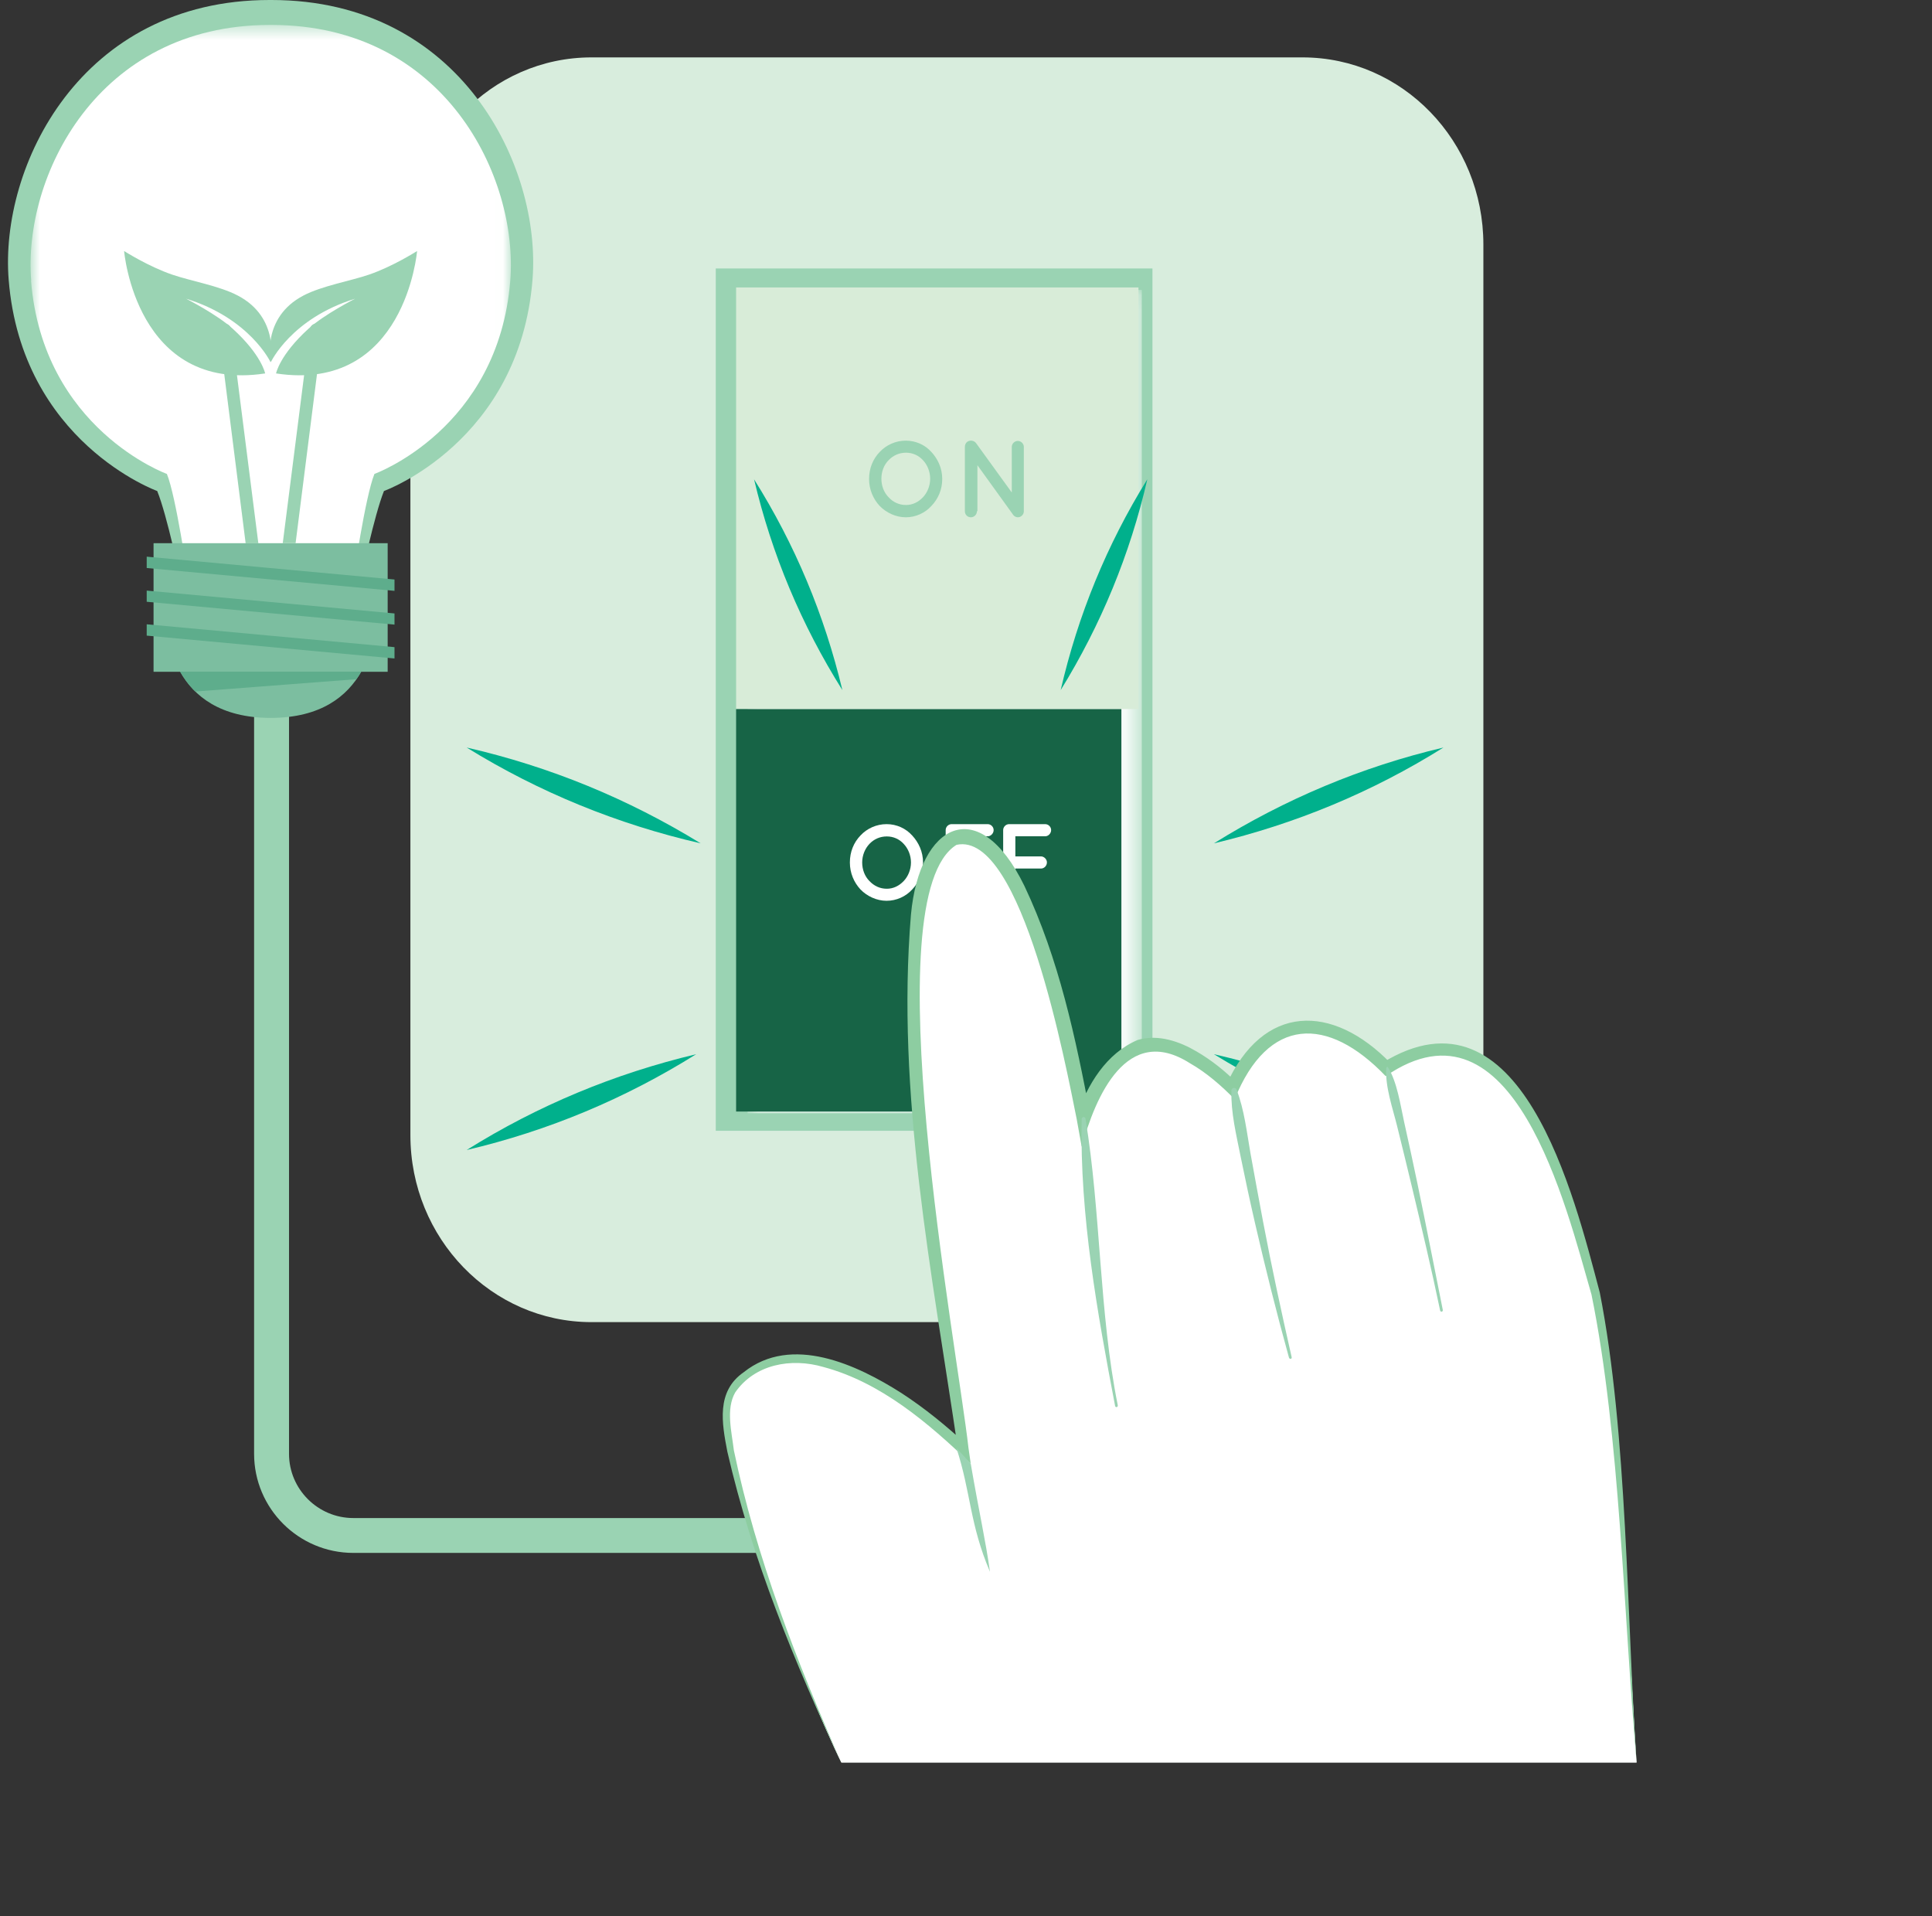 <svg width="121" height="120" viewBox="0 0 121 120" fill="none" xmlns="http://www.w3.org/2000/svg">
<rect x="0" y="0" width="121" height="120" fill="#333333" stroke="none"/>
<g clip-path="url(#clip0_6341_17932)">
<path d="M81.577 82.794H37.043C30.788 82.794 25.703 77.553 25.703 71.087V15.315C25.703 8.849 30.774 3.594 37.043 3.594H81.577C87.832 3.594 92.903 8.835 92.903 15.315V71.073C92.903 77.538 87.832 82.779 81.577 82.779" fill="#D8EDDD"/>
<path d="M72.177 16.812H44.828V70.812H72.177V16.812Z" fill="#9AD3B3"/>
<path d="M71.938 18.016H47.227V69.616H71.938V18.016Z" fill="#9AD3B3"/>
<g opacity="0.9">
<mask id="mask0_6341_17932" style="mask-type:luminance" maskUnits="userSpaceOnUse" x="46" y="18" width="26" height="52">
<path d="M71.51 18.156H46.82V69.711H71.51V18.156Z" fill="white"/>
</mask>
<g mask="url(#mask0_6341_17932)">
<path d="M71.51 18.156H46.82V69.711H71.51V18.156Z" fill="white"/>
</g>
</g>
<path d="M71.302 18H46.102V44.4H71.302V18Z" fill="#D8ECD8"/>
<path d="M70.232 44.406H46.102V69.606H70.232V44.406Z" fill="#176446"/>
<path d="M58.332 28.303C58.74 28.741 59.012 29.33 59.012 29.994C59.012 30.658 58.755 31.247 58.332 31.684C57.939 32.122 57.349 32.394 56.729 32.394C56.108 32.394 55.504 32.107 55.095 31.684C54.687 31.247 54.43 30.658 54.43 29.994C54.43 29.33 54.672 28.741 55.095 28.303C55.504 27.865 56.093 27.594 56.729 27.594C57.364 27.594 57.939 27.865 58.332 28.303ZM58.256 29.979C58.256 29.526 58.075 29.103 57.803 28.816C57.53 28.515 57.152 28.349 56.744 28.349C56.32 28.349 55.942 28.515 55.655 28.816C55.367 29.103 55.201 29.526 55.201 29.979C55.201 30.431 55.367 30.854 55.655 31.141C55.927 31.443 56.305 31.624 56.744 31.624C57.152 31.624 57.515 31.443 57.803 31.141C58.075 30.854 58.256 30.431 58.256 29.979Z" fill="#9AD3B3"/>
<path d="M61.184 32.017C61.184 32.221 61.011 32.394 60.807 32.394C60.587 32.394 60.43 32.221 60.43 32.017V27.988C60.43 27.863 60.477 27.737 60.587 27.659C60.76 27.549 60.995 27.58 61.121 27.737L63.367 30.841V27.988C63.367 27.784 63.54 27.612 63.745 27.612C63.949 27.612 64.122 27.784 64.122 27.988V32.017C64.122 32.221 63.949 32.394 63.745 32.394C63.635 32.394 63.525 32.331 63.462 32.253C63.462 32.253 63.43 32.221 63.43 32.206L61.215 29.133V32.002L61.184 32.017Z" fill="#9AD3B3"/>
<path d="M66.43 43.216C67.509 38.528 69.318 34.11 71.855 30.016C70.775 34.716 68.954 39.121 66.43 43.216Z" fill="#00B08C"/>
<path d="M52.758 43.216C50.188 39.126 48.336 34.713 47.227 30.016C49.796 34.105 51.635 38.519 52.758 43.216Z" fill="#00B08C"/>
<path d="M43.883 52.812C38.678 51.618 33.773 49.618 29.227 46.812C34.446 48.007 39.336 50.022 43.883 52.812Z" fill="#00B08C"/>
<path d="M43.602 66.016C39.149 68.803 34.342 70.813 29.227 72.016C33.681 69.228 38.487 67.233 43.602 66.016Z" fill="#00B08C"/>
<path d="M76.027 66.016C81.232 67.21 86.137 69.21 90.683 72.016C85.464 70.822 80.574 68.807 76.027 66.016Z" fill="#00B08C"/>
<path d="M76.027 52.812C80.481 50.04 85.288 48.015 90.403 46.812C85.949 49.6 81.143 51.595 76.027 52.812Z" fill="#00B08C"/>
<path d="M22.13 97.246H55.071V95.063H22.13C19.912 95.063 18.101 93.257 18.101 91.042V43.531H15.914V91.042C15.914 94.458 18.698 97.246 22.13 97.246Z" fill="#9AD3B3"/>
<path d="M0.543 17.515C1.359 27.688 9.846 30.748 9.846 30.748C10.474 32.294 11.28 36.221 11.28 36.221H22.614C22.614 36.221 23.43 32.294 24.047 30.748C24.047 30.748 32.535 27.688 33.351 17.515C33.916 10.444 28.872 0 17.004 0H16.879C5.022 0 -0.023 10.444 0.543 17.515Z" fill="#9AD3B3"/>
<mask id="mask1_6341_17932" style="mask-type:luminance" maskUnits="userSpaceOnUse" x="1" y="1" width="31" height="36">
<path d="M31.99 1.531H1.902V36.206H31.99V1.531Z" fill="white"/>
</mask>
<g mask="url(#mask1_6341_17932)">
<path d="M1.943 17.574C2.686 26.869 10.452 29.678 10.452 29.678C11.027 31.088 11.77 36.237 11.77 36.237H22.131C22.131 36.237 22.874 31.099 23.45 29.678C23.45 29.678 31.215 26.879 31.958 17.574C32.471 11.109 27.866 1.562 17.013 1.562H16.898C6.046 1.562 1.431 11.119 1.954 17.574" fill="white"/>
</g>
<path d="M24.279 34.016H9.617V42.068H24.279V34.016Z" fill="#7CBEA0"/>
<path d="M11.281 42.062C12.139 43.587 13.793 44.956 16.953 44.956C20.114 44.956 21.757 43.587 22.626 42.062H11.292H11.281Z" fill="#7CBEA0"/>
<path d="M11.281 42.062C11.532 42.501 11.836 42.919 12.234 43.305L22.322 42.532C22.427 42.376 22.531 42.23 22.615 42.062H11.281Z" fill="#5EAD8C"/>
<path d="M9.188 35.57L24.707 37.001V36.29L9.188 34.859V35.57Z" fill="#5EAD8C"/>
<path d="M9.188 37.684L24.707 39.115V38.415L9.188 36.984V37.684Z" fill="#5EAD8C"/>
<path d="M9.188 39.804L24.707 41.235V40.525L9.188 39.094V39.804Z" fill="#5EAD8C"/>
<g opacity="0.5">
<mask id="mask2_6341_17932" style="mask-type:luminance" maskUnits="userSpaceOnUse" x="3" y="4" width="28" height="23">
<path d="M30.003 4.125H3.453V26.914H30.003V4.125Z" fill="white"/>
</mask>
<g mask="url(#mask2_6341_17932)">
<path d="M29.773 15.135C29.25 15.218 28.58 12.545 25.691 9.443C24.404 8.064 19.538 6.341 19.893 4.753C20.239 3.166 24.582 4.795 26.769 7.322C30.285 11.385 30.254 15.062 29.773 15.145" fill="white"/>
<path d="M4.175 15.702C3.212 15.702 3.212 14.219 4.175 14.219C5.138 14.219 5.138 15.702 4.175 15.702Z" fill="white"/>
<path d="M8.851 26.865C8.328 27.262 5.785 24.923 4.644 22.134C3.692 19.815 3.535 16.891 4.173 16.724C4.812 16.557 5.23 20.567 5.994 22.05C6.968 23.92 9.416 26.447 8.851 26.865Z" fill="white"/>
</g>
</g>
<path d="M17.718 34.014H18.513L20.198 20.708C20.229 20.489 20.072 20.291 19.852 20.27C19.633 20.238 19.434 20.395 19.413 20.614L17.707 34.025L17.718 34.014Z" fill="#9AD3B3"/>
<path d="M13.7 20.706L15.385 34.023H16.18L14.474 20.612C14.443 20.393 14.244 20.247 14.035 20.268C13.815 20.299 13.669 20.487 13.69 20.706" fill="#9AD3B3"/>
<path d="M16.941 22.664C16.941 22.664 17.548 19.896 14.89 18.507C13.739 17.902 11.96 17.599 10.798 17.202C9.291 16.69 7.773 15.719 7.773 15.719C7.773 15.719 8.516 24.617 16.606 23.385C16.606 23.385 16.386 22.236 14.586 20.596C13.592 19.688 11.656 18.706 11.656 18.706C15.654 19.938 16.941 22.675 16.941 22.675" fill="#9AD3B3"/>
<path d="M16.954 22.664C16.954 22.664 16.347 19.896 19.005 18.507C20.157 17.902 21.936 17.599 23.097 17.202C24.604 16.69 26.122 15.719 26.122 15.719C26.122 15.719 25.379 24.617 17.289 23.385C17.289 23.385 17.509 22.236 19.309 20.596C20.303 19.688 22.239 18.706 22.239 18.706C18.241 19.938 16.965 22.675 16.965 22.675" fill="#9AD3B3"/>
<path d="M57.129 52.319C57.537 52.757 57.809 53.345 57.809 54.009C57.809 54.673 57.552 55.262 57.129 55.7C56.736 56.138 56.146 56.409 55.526 56.409C54.905 56.409 54.3 56.123 53.892 55.7C53.484 55.262 53.227 54.673 53.227 54.009C53.227 53.345 53.469 52.757 53.892 52.319C54.3 51.881 54.89 51.609 55.526 51.609C56.161 51.609 56.736 51.881 57.129 52.319ZM57.053 54.009C57.053 53.556 56.872 53.134 56.599 52.847C56.327 52.545 55.949 52.379 55.541 52.379C55.117 52.379 54.739 52.545 54.452 52.847C54.179 53.134 53.998 53.556 53.998 54.009C53.998 54.462 54.164 54.885 54.452 55.172C54.739 55.474 55.102 55.655 55.541 55.655C55.949 55.655 56.312 55.474 56.599 55.172C56.872 54.885 57.053 54.462 57.053 54.009Z" fill="white"/>
<path d="M59.227 56.037V51.982C59.227 51.78 59.398 51.609 59.6 51.609H61.857C62.059 51.609 62.231 51.78 62.231 51.982C62.231 52.184 62.059 52.37 61.857 52.37H59.989V53.629H61.593C61.795 53.629 61.966 53.815 61.966 54.002C61.966 54.219 61.795 54.39 61.593 54.39H59.989V56.037C59.989 56.239 59.818 56.409 59.6 56.409C59.382 56.409 59.227 56.239 59.227 56.037Z" fill="white"/>
<path d="M62.828 56.037V51.982C62.828 51.78 62.999 51.609 63.202 51.609H65.459C65.661 51.609 65.832 51.78 65.832 51.982C65.832 52.184 65.661 52.37 65.459 52.37H63.591V53.629H65.194C65.396 53.629 65.568 53.815 65.568 54.002C65.568 54.219 65.396 54.39 65.194 54.39H63.591V56.037C63.591 56.239 63.42 56.409 63.202 56.409C62.984 56.409 62.828 56.239 62.828 56.037Z" fill="white"/>
<path d="M99.916 80.92C98.48 75.66 96.293 67.37 91.669 65.933C88.964 65.094 86.814 66.857 86.814 66.857C86.814 66.857 84.081 63.947 81.366 64.283C78.596 64.637 77.178 68.097 77.178 68.097C77.178 68.097 73.435 64.208 70.906 65.738C68.7 67.071 67.857 69.972 67.857 69.972C67.857 69.972 64.54 50.443 59.657 52.495C54.283 54.752 59.314 83.849 60.111 89.295C60.185 89.78 60.25 90.256 60.315 90.722C54.709 85.406 48.613 83.065 45.787 87.094C44.008 89.64 50.568 106.091 52.69 110.362H102.492C102.232 107.21 101.343 86.171 99.907 80.911" fill="#D8EDDD"/>
<path d="M102.499 110.378C102.24 107.226 101.351 86.186 99.914 80.927C98.478 75.667 96.292 67.367 91.668 65.94C88.963 65.1 86.813 66.863 86.813 66.863C86.813 66.863 84.08 63.953 81.365 64.298C78.594 64.653 77.177 68.113 77.177 68.113C77.177 68.113 73.434 64.224 70.904 65.753C68.699 67.087 67.865 69.987 67.865 69.987C67.865 69.987 64.548 50.459 59.665 52.51C54.291 54.767 59.322 83.864 60.119 89.311C60.193 89.796 60.258 90.271 60.323 90.737C54.717 85.422 48.621 83.081 45.795 87.11C44.016 89.656 50.576 106.107 52.697 110.378" fill="white"/>
<path d="M102.5 110.382C101.693 101.345 101.471 89.865 99.674 81.07C98.08 75.549 94.8 61.878 86.785 67.389C83.144 63.584 79.41 63.659 77.325 68.835C76.491 67.986 75.555 67.165 74.518 66.578C70.571 64.069 68.616 68.648 67.745 71.81L67.43 70.066C66.781 66.876 64.011 52.002 59.906 52.906C54.653 56.142 59.925 84.213 60.657 90.686L60.796 91.655C58.146 89.109 55.162 86.564 51.567 85.603C49.556 85.015 47.268 85.426 46.045 87.198C45.452 88.242 45.822 89.65 45.962 90.825C47.37 97.568 49.909 104.096 52.697 110.391C49.77 104.124 47.11 97.68 45.554 90.909C45.211 89.128 44.84 87.132 46.582 85.929C49.575 83.542 53.68 85.463 56.469 87.244C57.932 88.195 59.285 89.305 60.564 90.49L59.999 90.788C58.377 79.728 56.117 68.527 57.052 57.28C57.58 51.554 61.305 49.614 64.159 55.48C66.327 60.059 67.365 64.983 68.301 69.917L67.439 69.87C68.106 67.912 69.292 65.953 71.256 65.123C72.553 64.741 73.906 65.235 74.935 65.841C75.88 66.391 76.704 67.054 77.483 67.828L76.797 67.958C79.095 62.838 83.44 62.81 87.11 66.597L86.572 66.559C95.263 61.206 98.59 74.887 100.192 80.931C101.934 89.772 101.879 101.336 102.5 110.382Z" fill="#8DCDA1"/>
<path d="M67.743 70.087C67.623 76.13 68.726 82.201 69.837 88.039C69.865 88.17 70.032 88.123 70.004 87.993C68.837 82.201 68.948 75.897 67.984 70.059C67.957 69.9 67.743 69.928 67.743 70.087Z" fill="#9AD3B3"/>
<path d="M77.123 68.304C77.085 69.675 77.428 71.055 77.688 72.37C77.975 73.787 78.281 75.205 78.605 76.613C79.254 79.43 79.958 82.237 80.727 85.016C80.764 85.137 80.931 85.109 80.894 84.979C80.254 82.162 79.643 79.346 79.105 76.501C78.837 75.084 78.577 73.657 78.318 72.23C78.086 70.906 77.929 69.479 77.447 68.239C77.373 68.052 77.123 68.108 77.113 68.313" fill="#9AD3B3"/>
<path d="M86.82 66.877C86.746 68.062 87.219 69.377 87.497 70.505C87.812 71.783 88.127 73.061 88.433 74.348C89.044 76.912 89.656 79.477 90.193 82.06C90.221 82.191 90.388 82.153 90.36 82.023C89.832 79.393 89.322 76.754 88.775 74.124C88.507 72.837 88.229 71.55 87.941 70.263C87.701 69.172 87.506 67.773 86.931 66.84C86.904 66.784 86.83 66.822 86.83 66.877" fill="#9AD3B3"/>
<path d="M60.797 91.66C61.344 94.841 61.724 96.435 62.002 98.431C60.723 95.437 60.806 93.442 59.898 90.672L60.797 91.66Z" fill="#9AD3B3"/>
</g>
<defs>
<clipPath id="clip0_6341_17932">
<rect width="120" height="120" fill="white" transform="translate(0.5)"/>
</clipPath>
</defs>
</svg>
